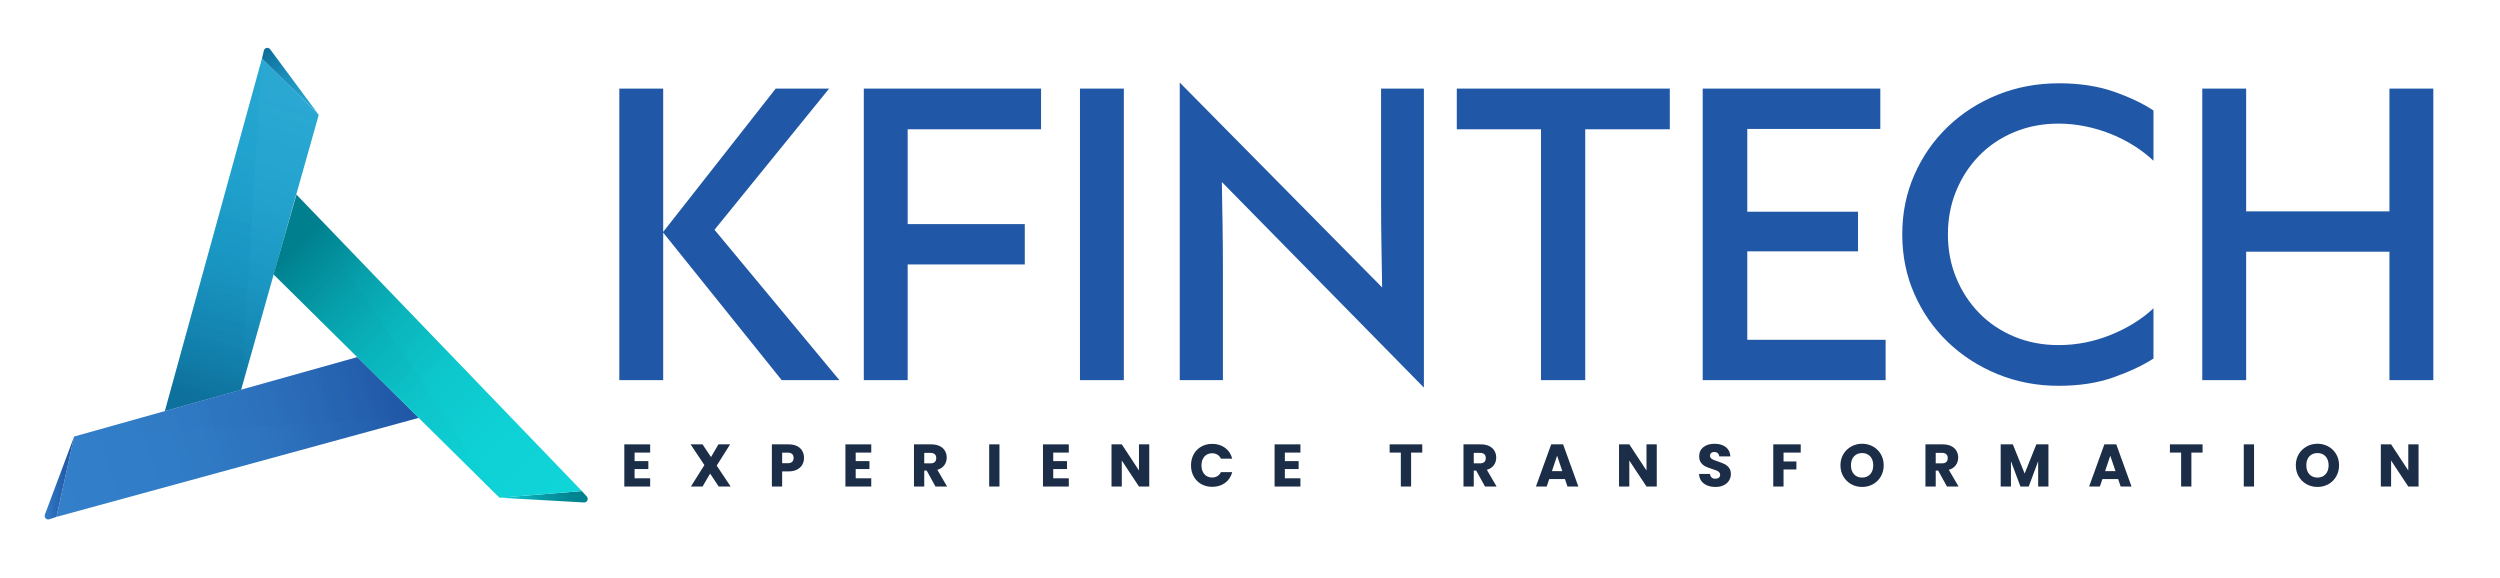 <svg width="173" height="40" viewBox="0 0 173 40" fill="none" xmlns="http://www.w3.org/2000/svg">
<path d="M43.914 31.318V31.909H44.866V32.458H43.914V33.099H44.991V33.668H43.203V30.75H44.991V31.319H43.914V31.318Z" fill="#1C2D47"/>
<path d="M49.734 33.668L49.14 32.774L48.616 33.668H47.809L48.744 32.183L47.788 30.749H48.615L49.201 31.63L49.716 30.749H50.523L49.595 32.221L50.56 33.668H49.734Z" fill="#1C2D47"/>
<path d="M55.522 32.152C55.444 32.292 55.325 32.405 55.164 32.491C55.003 32.577 54.804 32.62 54.566 32.62H54.125V33.668H53.414V30.749H54.566C54.798 30.749 54.995 30.789 55.156 30.869C55.317 30.95 55.438 31.061 55.518 31.202C55.598 31.344 55.638 31.505 55.638 31.689C55.638 31.858 55.6 32.012 55.522 32.152ZM54.816 31.959C54.882 31.895 54.916 31.805 54.916 31.689C54.916 31.573 54.882 31.483 54.816 31.419C54.749 31.355 54.648 31.323 54.513 31.323H54.126V32.055H54.513C54.648 32.054 54.748 32.023 54.816 31.959Z" fill="#1C2D47"/>
<path d="M59.214 31.318V31.909H60.166V32.458H59.214V33.099H60.291V33.668H58.503V30.75H60.291V31.319H59.214V31.318Z" fill="#1C2D47"/>
<path d="M64.735 33.668L64.128 32.566H63.958V33.668H63.247V30.749H64.44C64.669 30.749 64.866 30.789 65.028 30.869C65.191 30.95 65.312 31.06 65.392 31.2C65.473 31.34 65.513 31.496 65.513 31.668C65.513 31.861 65.458 32.035 65.349 32.187C65.239 32.34 65.077 32.448 64.864 32.511L65.537 33.667H64.735V33.668ZM63.958 32.063H64.398C64.529 32.063 64.627 32.031 64.691 31.968C64.756 31.904 64.789 31.814 64.789 31.698C64.789 31.587 64.756 31.499 64.691 31.436C64.627 31.372 64.529 31.34 64.398 31.34H63.958V32.063Z" fill="#1C2D47"/>
<path d="M69.163 30.749V33.668H68.452V30.749H69.163Z" fill="#1C2D47"/>
<path d="M72.884 31.318V31.909H73.837V32.458H72.884V33.099H73.961V33.668H72.174V30.75H73.961V31.319H72.884V31.318Z" fill="#1C2D47"/>
<path d="M79.528 33.668H78.817L77.628 31.868V33.668H76.917V30.749H77.628L78.817 32.558V30.749H79.528V33.668Z" fill="#1C2D47"/>
<path d="M82.606 31.433C82.731 31.208 82.904 31.032 83.127 30.905C83.351 30.78 83.603 30.716 83.886 30.716C84.232 30.716 84.529 30.808 84.776 30.991C85.023 31.173 85.188 31.423 85.27 31.739H84.489C84.43 31.617 84.348 31.524 84.241 31.46C84.134 31.396 84.013 31.365 83.877 31.365C83.659 31.365 83.481 31.441 83.345 31.594C83.209 31.746 83.141 31.95 83.141 32.205C83.141 32.459 83.209 32.663 83.345 32.816C83.481 32.968 83.659 33.044 83.877 33.044C84.013 33.044 84.134 33.012 84.241 32.949C84.348 32.885 84.43 32.793 84.489 32.67H85.27C85.188 32.986 85.023 33.235 84.776 33.416C84.529 33.598 84.233 33.689 83.886 33.689C83.603 33.689 83.35 33.626 83.127 33.5C82.904 33.374 82.731 33.198 82.606 32.974C82.481 32.75 82.418 32.493 82.418 32.205C82.418 31.916 82.481 31.659 82.606 31.433Z" fill="#1C2D47"/>
<path d="M88.912 31.318V31.909H89.865V32.458H88.912V33.099H89.989V33.668H88.202V30.75H89.989V31.319H88.912V31.318Z" fill="#1C2D47"/>
<path d="M98.421 30.749V31.319H97.648V33.668H96.937V31.319H96.163V30.749H98.421Z" fill="#1C2D47"/>
<path d="M102.762 33.668L102.155 32.566H101.984V33.668H101.273V30.749H102.466C102.696 30.749 102.893 30.789 103.055 30.869C103.217 30.95 103.338 31.06 103.419 31.2C103.499 31.34 103.539 31.496 103.539 31.668C103.539 31.861 103.484 32.035 103.375 32.187C103.266 32.34 103.104 32.448 102.891 32.511L103.564 33.667H102.762V33.668ZM101.984 32.063H102.425C102.555 32.063 102.653 32.031 102.718 31.968C102.783 31.904 102.816 31.814 102.816 31.698C102.816 31.587 102.783 31.499 102.718 31.436C102.653 31.372 102.555 31.34 102.425 31.34H101.984V32.063Z" fill="#1C2D47"/>
<path d="M108.295 33.152H107.206L107.031 33.668H106.287L107.343 30.749H108.166L109.223 33.668H108.47L108.295 33.152ZM108.113 32.604L107.751 31.535L107.393 32.604H108.113Z" fill="#1C2D47"/>
<path d="M114.648 33.668H113.937L112.748 31.868V33.668H112.037V30.749H112.748L113.937 32.558V30.749H114.648V33.668Z" fill="#1C2D47"/>
<path d="M118.141 33.594C117.972 33.524 117.837 33.422 117.735 33.286C117.634 33.15 117.58 32.987 117.575 32.795H118.332C118.343 32.903 118.38 32.986 118.445 33.043C118.509 33.1 118.591 33.128 118.694 33.128C118.799 33.128 118.882 33.104 118.943 33.055C119.004 33.007 119.034 32.94 119.034 32.854C119.034 32.782 119.01 32.723 118.962 32.675C118.913 32.628 118.854 32.589 118.783 32.559C118.712 32.528 118.612 32.494 118.481 32.455C118.293 32.396 118.139 32.338 118.02 32.28C117.9 32.221 117.798 32.136 117.712 32.022C117.626 31.908 117.583 31.76 117.583 31.577C117.583 31.305 117.681 31.093 117.878 30.939C118.075 30.785 118.331 30.709 118.648 30.709C118.97 30.709 119.228 30.785 119.425 30.939C119.622 31.093 119.727 31.307 119.741 31.581H118.971C118.966 31.487 118.931 31.412 118.867 31.358C118.803 31.305 118.722 31.277 118.622 31.277C118.536 31.277 118.466 31.3 118.414 31.346C118.362 31.392 118.335 31.458 118.335 31.544C118.335 31.638 118.38 31.712 118.468 31.764C118.556 31.816 118.695 31.873 118.884 31.934C119.072 31.998 119.225 32.059 119.343 32.117C119.461 32.176 119.563 32.26 119.648 32.371C119.734 32.482 119.777 32.625 119.777 32.799C119.777 32.965 119.735 33.116 119.651 33.252C119.566 33.388 119.444 33.496 119.283 33.577C119.122 33.657 118.932 33.697 118.713 33.697C118.502 33.698 118.31 33.662 118.141 33.594Z" fill="#1C2D47"/>
<path d="M124.61 30.749V31.319H123.421V31.934H124.311V32.487H123.421V33.668H122.71V30.749H124.61Z" fill="#1C2D47"/>
<path d="M128.105 33.506C127.876 33.379 127.694 33.2 127.56 32.972C127.426 32.743 127.359 32.486 127.359 32.2C127.359 31.915 127.426 31.658 127.56 31.431C127.694 31.204 127.876 31.026 128.105 30.899C128.334 30.772 128.585 30.707 128.859 30.707C129.134 30.707 129.385 30.772 129.614 30.899C129.843 31.026 130.023 31.204 130.155 31.431C130.286 31.658 130.352 31.915 130.352 32.2C130.352 32.486 130.286 32.743 130.153 32.972C130.02 33.2 129.84 33.379 129.613 33.506C129.385 33.633 129.134 33.697 128.86 33.697C128.585 33.697 128.334 33.633 128.105 33.506ZM129.419 32.815C129.559 32.66 129.629 32.455 129.629 32.2C129.629 31.942 129.559 31.736 129.419 31.582C129.279 31.429 129.092 31.352 128.859 31.352C128.623 31.352 128.436 31.429 128.296 31.581C128.156 31.733 128.086 31.94 128.086 32.2C128.086 32.458 128.156 32.664 128.296 32.818C128.436 32.972 128.624 33.048 128.859 33.048C129.092 33.048 129.279 32.971 129.419 32.815Z" fill="#1C2D47"/>
<path d="M134.73 33.668L134.123 32.566H133.952V33.668H133.241V30.749H134.434C134.664 30.749 134.861 30.789 135.023 30.869C135.185 30.95 135.306 31.06 135.387 31.2C135.467 31.34 135.507 31.496 135.507 31.668C135.507 31.861 135.452 32.035 135.343 32.187C135.234 32.34 135.072 32.448 134.859 32.511L135.532 33.667H134.73V33.668ZM133.952 32.063H134.393C134.523 32.063 134.621 32.031 134.686 31.968C134.751 31.904 134.784 31.814 134.784 31.698C134.784 31.587 134.751 31.499 134.686 31.436C134.621 31.372 134.523 31.34 134.393 31.34H133.952V32.063Z" fill="#1C2D47"/>
<path d="M141.752 30.749V33.668H141.041V31.917L140.388 33.668H139.815L139.158 31.913V33.668H138.447V30.749H139.287L140.105 32.769L140.916 30.749H141.752Z" fill="#1C2D47"/>
<path d="M146.575 33.152H145.486L145.311 33.668H144.566L145.623 30.749H146.446L147.502 33.668H146.75L146.575 33.152ZM146.392 32.604L146.031 31.535L145.673 32.604H146.392Z" fill="#1C2D47"/>
<path d="M152.417 30.749V31.319H151.644V33.668H150.933V31.319H150.159V30.749H152.417Z" fill="#1C2D47"/>
<path d="M155.98 30.749V33.668H155.269V30.749H155.98Z" fill="#1C2D47"/>
<path d="M159.616 33.506C159.387 33.379 159.206 33.2 159.071 32.972C158.937 32.743 158.87 32.486 158.87 32.2C158.87 31.915 158.937 31.658 159.071 31.431C159.206 31.204 159.387 31.026 159.616 30.899C159.845 30.772 160.096 30.707 160.37 30.707C160.645 30.707 160.896 30.772 161.125 30.899C161.354 31.026 161.534 31.204 161.666 31.431C161.797 31.658 161.863 31.915 161.863 32.2C161.863 32.486 161.797 32.743 161.664 32.972C161.531 33.2 161.351 33.379 161.124 33.506C160.896 33.633 160.645 33.697 160.371 33.697C160.096 33.697 159.845 33.633 159.616 33.506ZM160.93 32.815C161.07 32.66 161.14 32.455 161.14 32.2C161.14 31.942 161.07 31.736 160.93 31.582C160.79 31.429 160.603 31.352 160.37 31.352C160.134 31.352 159.947 31.429 159.807 31.581C159.667 31.733 159.597 31.94 159.597 32.2C159.597 32.458 159.667 32.664 159.807 32.818C159.947 32.972 160.135 33.048 160.37 33.048C160.603 33.048 160.79 32.971 160.93 32.815Z" fill="#1C2D47"/>
<path d="M167.364 33.668H166.653L165.464 31.868V33.668H164.753V30.749H165.464L166.653 32.558V30.749H167.364V33.668Z" fill="#1C2D47"/>
<path d="M58.086 26.306H54.095L45.893 16.096V26.306H42.857V6.131H45.893V16.047L53.679 6.131H57.376L49.443 15.9L58.086 26.306Z" fill="#2057A6"/>
<path d="M59.775 26.306V6.131H72.041V8.946H62.811V15.508H70.915V18.3H62.811V26.306H59.775Z" fill="#2057A6"/>
<path d="M74.734 26.306V6.131H77.77V26.306H74.734Z" fill="#2057A6"/>
<path d="M81.639 26.306V5.714L95.644 19.891C95.627 18.863 95.611 17.871 95.595 16.916C95.578 15.961 95.57 14.937 95.57 13.843V6.131H98.533V26.82L84.552 12.595C84.569 13.623 84.585 14.632 84.602 15.618C84.618 16.606 84.626 17.614 84.626 18.642V26.305H81.639V26.306Z" fill="#2057A6"/>
<path d="M106.638 26.306V8.946H100.81V6.131H115.55V8.946H109.698V26.306H106.638Z" fill="#2057A6"/>
<path d="M117.827 26.306V6.131H130.118V8.922H120.912V14.651H128.575V17.393H120.912V23.514H130.485V26.306H117.827Z" fill="#2057A6"/>
<path d="M142.458 26.698C140.956 26.698 139.548 26.428 138.234 25.89C136.92 25.352 135.774 24.613 134.795 23.675C133.815 22.736 133.044 21.63 132.481 20.357C131.917 19.083 131.636 17.704 131.636 16.219C131.636 14.734 131.917 13.354 132.481 12.082C133.044 10.808 133.815 9.703 134.795 8.764C135.774 7.825 136.92 7.091 138.234 6.56C139.549 6.029 140.964 5.764 142.482 5.764C143.918 5.764 145.192 5.96 146.302 6.351C147.412 6.743 148.317 7.175 149.02 7.649V11.125C148.628 10.75 148.179 10.403 147.673 10.085C147.167 9.767 146.628 9.493 146.057 9.264C145.485 9.036 144.894 8.861 144.282 8.738C143.67 8.615 143.062 8.554 142.458 8.554C141.348 8.554 140.324 8.75 139.385 9.142C138.446 9.533 137.638 10.076 136.961 10.77C136.284 11.464 135.753 12.275 135.37 13.206C134.986 14.136 134.795 15.14 134.795 16.218C134.795 17.295 134.986 18.299 135.37 19.229C135.753 20.16 136.284 20.972 136.961 21.665C137.638 22.359 138.446 22.902 139.385 23.293C140.324 23.685 141.348 23.881 142.458 23.881C143.699 23.881 144.902 23.644 146.07 23.171C147.237 22.697 148.22 22.085 149.02 21.335V24.811C148.285 25.285 147.367 25.718 146.265 26.109C145.163 26.502 143.894 26.698 142.458 26.698Z" fill="#2057A6"/>
<path d="M152.398 26.306V6.131H155.434V14.627H165.35V6.131H168.386V26.306H165.35V17.418H155.434V26.306H152.398Z" fill="#2057A6"/>
<path d="M34.567 34.441L40.267 33.982L40.606 34.358C40.753 34.522 40.629 34.781 40.409 34.77L34.567 34.441Z" fill="url(#paint0_linear_11306_9965)"/>
<path d="M18.132 4.048L22.057 7.948L16.686 26.973L11.409 28.449L18.132 4.048Z" fill="url(#paint1_linear_11306_9965)"/>
<path d="M3.909 35.768L5.129 30.211L24.726 24.713L28.978 28.916L3.909 35.768Z" fill="url(#paint2_linear_11306_9965)"/>
<path d="M20.518 13.469L40.268 33.982L34.567 34.441L18.931 18.988L20.518 13.469Z" fill="url(#paint3_linear_11306_9965)"/>
<path opacity="0.25" d="M5.129 30.211L24.726 24.713L28.978 28.916L5.129 30.211Z" fill="url(#paint4_linear_11306_9965)"/>
<path opacity="0.25" d="M18.132 4.048L16.686 26.973L11.409 28.449L18.132 4.048Z" fill="url(#paint5_linear_11306_9965)"/>
<path opacity="0.25" d="M20.518 13.469L34.567 34.441L18.931 18.988L20.518 13.469Z" fill="url(#paint6_linear_11306_9965)"/>
<path d="M22.057 7.948L18.695 3.41C18.57 3.241 18.305 3.297 18.258 3.502L18.131 4.049L22.057 7.948Z" fill="url(#paint7_linear_11306_9965)"/>
<path d="M5.129 30.211L3.909 35.768L3.414 35.933C3.218 35.998 3.033 35.807 3.105 35.612L5.129 30.211Z" fill="url(#paint8_linear_11306_9965)"/>
<defs>
<linearGradient id="paint0_linear_11306_9965" x1="34.567" y1="34.376" x2="40.671" y2="34.376" gradientUnits="userSpaceOnUse">
<stop stop-color="#0FD4D8"/>
<stop offset="0.288" stop-color="#09B0B9"/>
<stop offset="0.566" stop-color="#0495A1"/>
<stop offset="0.812" stop-color="#018593"/>
<stop offset="1" stop-color="#007F8E"/>
</linearGradient>
<linearGradient id="paint1_linear_11306_9965" x1="20.193" y1="6.54" x2="13.737" y2="27.342" gradientUnits="userSpaceOnUse">
<stop stop-color="#139FCE" stop-opacity="0.9"/>
<stop offset="0.322" stop-color="#139CCB" stop-opacity="0.932"/>
<stop offset="0.58" stop-color="#1293C1" stop-opacity="0.958"/>
<stop offset="0.816" stop-color="#1083B0" stop-opacity="0.982"/>
<stop offset="1" stop-color="#0E719D"/>
</linearGradient>
<linearGradient id="paint2_linear_11306_9965" x1="3.261" y1="33.494" x2="27.746" y2="26.517" gradientUnits="userSpaceOnUse">
<stop stop-color="#337FC9"/>
<stop offset="0.35" stop-color="#317CC6"/>
<stop offset="0.631" stop-color="#2D72BD"/>
<stop offset="0.888" stop-color="#2561AF"/>
<stop offset="1" stop-color="#2057A6"/>
</linearGradient>
<linearGradient id="paint3_linear_11306_9965" x1="38.255" y1="34.759" x2="20.545" y2="17.048" gradientUnits="userSpaceOnUse">
<stop stop-color="#0FD4D8"/>
<stop offset="0.256" stop-color="#0ED1D5"/>
<stop offset="0.462" stop-color="#0DC7CC"/>
<stop offset="0.65" stop-color="#0AB6BE"/>
<stop offset="0.827" stop-color="#069EA9"/>
<stop offset="0.996" stop-color="#00808F"/>
<stop offset="1" stop-color="#007F8E"/>
</linearGradient>
<linearGradient id="paint4_linear_11306_9965" x1="4.29" y1="33.086" x2="26.897" y2="26.803" gradientUnits="userSpaceOnUse">
<stop stop-color="#337FC9"/>
<stop offset="0.3" stop-color="#3079C4"/>
<stop offset="0.692" stop-color="#2869B6"/>
<stop offset="1" stop-color="#2057A6"/>
</linearGradient>
<linearGradient id="paint5_linear_11306_9965" x1="19.81" y1="5.274" x2="14.02" y2="27.817" gradientUnits="userSpaceOnUse">
<stop stop-color="#139FCE" stop-opacity="0.9"/>
<stop offset="0.265" stop-color="#129AC8" stop-opacity="0.926"/>
<stop offset="0.611" stop-color="#118AB8" stop-opacity="0.961"/>
<stop offset="1" stop-color="#0E719D"/>
</linearGradient>
<linearGradient id="paint6_linear_11306_9965" x1="38.239" y1="34.145" x2="20.005" y2="16.774" gradientUnits="userSpaceOnUse">
<stop stop-color="#0FD4D8"/>
<stop offset="0.188" stop-color="#0ECED3"/>
<stop offset="0.434" stop-color="#0BBEC5"/>
<stop offset="0.712" stop-color="#06A3AD"/>
<stop offset="1" stop-color="#007F8E"/>
</linearGradient>
<linearGradient id="paint7_linear_11306_9965" x1="18.395" y1="3.707" x2="22.09" y2="7.927" gradientUnits="userSpaceOnUse">
<stop stop-color="#0E719D"/>
<stop offset="0.389" stop-color="#118AB8" stop-opacity="0.961"/>
<stop offset="0.735" stop-color="#129AC8" stop-opacity="0.926"/>
<stop offset="1" stop-color="#139FCE" stop-opacity="0.9"/>
</linearGradient>
<linearGradient id="paint8_linear_11306_9965" x1="3.089" y1="33.079" x2="5.129" y2="33.079" gradientUnits="userSpaceOnUse">
<stop stop-color="#337FC9"/>
<stop offset="0.308" stop-color="#2B6DB9"/>
<stop offset="0.7" stop-color="#235DAB"/>
<stop offset="1" stop-color="#2057A6"/>
</linearGradient>
</defs>
</svg>
